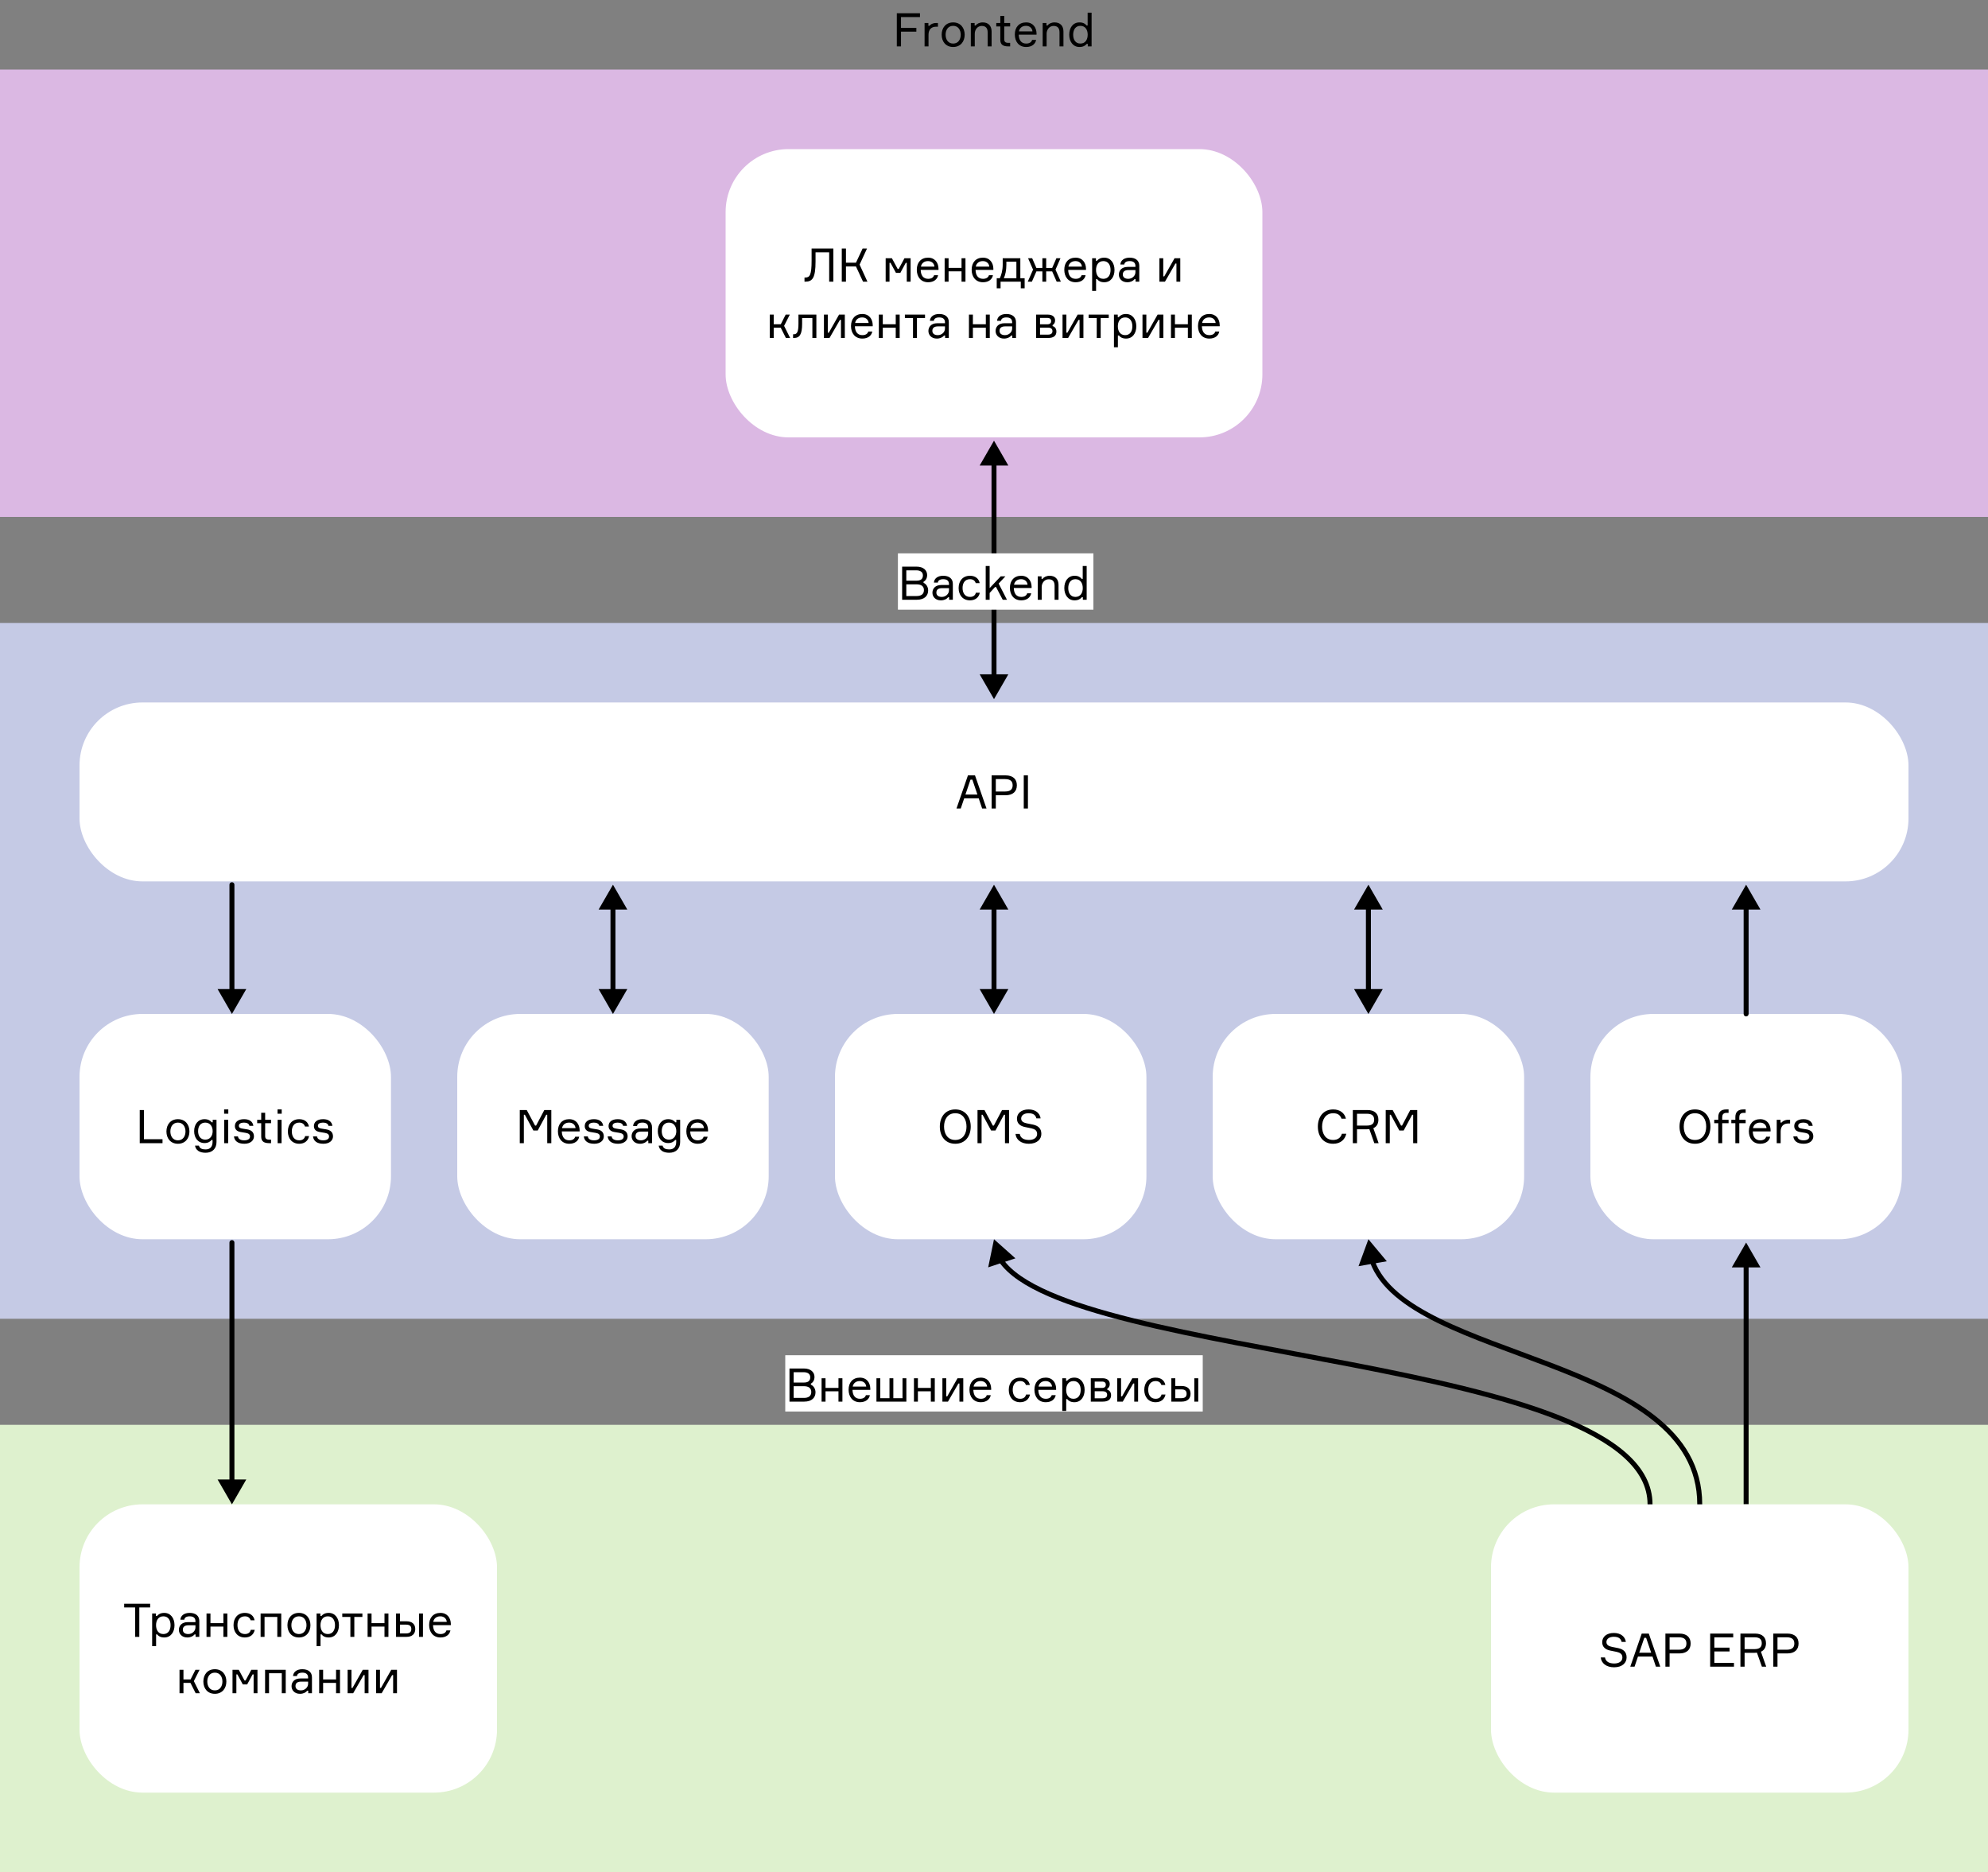 <?xml version="1.0" encoding="UTF-8"?> <svg xmlns="http://www.w3.org/2000/svg" width="600" height="565" viewBox="0 0 600 565" fill="none"><rect x="0" y="0" width="600" height="565" fill="#808080" stroke="none"/> <rect y="21" width="600" height="135" fill="#DBB8E3"></rect> <rect y="188" width="600" height="210" fill="#C5CAE5"></rect> <rect y="430" width="600" height="135" fill="#DEF1CE"></rect> <rect x="24" y="306" width="94" height="68" rx="19" fill="white"></rect> <path d="M43.435 343.81V335.004H42.175V345H49.049V343.81H43.435ZM53.701 337.762C51.489 337.762 50.229 339.386 50.229 341.472C50.229 343.558 51.489 345.182 53.701 345.182C55.899 345.182 57.173 343.558 57.173 341.472C57.173 339.386 55.899 337.762 53.701 337.762ZM53.701 344.146C52.133 344.146 51.419 342.858 51.419 341.472C51.419 340.086 52.133 338.798 53.701 338.798C55.255 338.798 55.983 340.086 55.983 341.472C55.983 342.858 55.255 344.146 53.701 344.146ZM64.196 337.944V338.7H63.888C63.51 338.21 62.838 337.762 61.732 337.762C59.786 337.762 58.596 339.302 58.596 341.374C58.596 343.432 59.786 344.972 61.732 344.972C62.796 344.972 63.468 344.524 63.846 344.034H64.154V344.594C64.154 346.008 63.496 346.89 62.04 346.89C60.976 346.89 60.248 346.582 60.038 345.742H58.862C59.072 347.142 60.248 347.898 62.054 347.898C64.112 347.898 65.344 346.624 65.344 344.65V337.944H64.196ZM61.956 343.936C60.57 343.936 59.786 342.9 59.786 341.374C59.786 339.82 60.57 338.798 61.956 338.798C63.468 338.798 64.182 340.016 64.182 341.374C64.182 342.718 63.468 343.936 61.956 343.936ZM68.903 336.11V334.822H67.643V336.11H68.903ZM68.861 337.944H67.671V345H68.861V337.944ZM73.158 340.604C72.444 340.492 72.094 340.282 72.094 339.736C72.094 339.134 72.71 338.798 73.62 338.798C74.502 338.798 75.174 339.106 75.272 339.778H76.462C76.308 338.546 75.342 337.762 73.676 337.762C71.772 337.762 70.89 338.672 70.89 339.848C70.89 340.912 71.576 341.444 72.584 341.626L74.166 341.892C75.062 342.046 75.454 342.382 75.454 342.998C75.454 343.768 74.754 344.146 73.69 344.146C72.626 344.146 71.926 343.754 71.814 342.956H70.61C70.764 344.3 71.744 345.182 73.746 345.182C75.65 345.182 76.644 344.132 76.644 342.97C76.644 341.682 75.86 341.052 74.628 340.842L73.83 340.716L73.158 340.604ZM80.027 337.944V335.816H78.837V337.944H77.619V338.98H78.837V343.026C78.837 344.524 79.733 345 81.259 345H81.805V343.936H81.287C80.335 343.936 80.027 343.572 80.027 342.858V338.98H81.805V337.944H80.027ZM85.022 336.11V334.822H83.762V336.11H85.022ZM84.98 337.944H83.79V345H84.98V337.944ZM92.091 342.872C91.909 343.656 91.321 344.146 90.313 344.146C88.731 344.146 88.073 342.858 88.073 341.444C88.073 340.044 88.717 338.798 90.313 338.798C91.279 338.798 91.825 339.274 92.049 339.988H93.239C93.001 338.686 91.993 337.762 90.313 337.762C88.115 337.762 86.883 339.344 86.883 341.472C86.883 343.558 88.115 345.182 90.313 345.182C91.951 345.182 93.015 344.258 93.281 342.872H92.091ZM97.015 340.604C96.301 340.492 95.951 340.282 95.951 339.736C95.951 339.134 96.567 338.798 97.477 338.798C98.359 338.798 99.031 339.106 99.129 339.778H100.319C100.165 338.546 99.199 337.762 97.533 337.762C95.629 337.762 94.747 338.672 94.747 339.848C94.747 340.912 95.433 341.444 96.441 341.626L98.023 341.892C98.919 342.046 99.311 342.382 99.311 342.998C99.311 343.768 98.611 344.146 97.547 344.146C96.483 344.146 95.783 343.754 95.671 342.956H94.467C94.621 344.3 95.601 345.182 97.603 345.182C99.507 345.182 100.501 344.132 100.501 342.97C100.501 341.682 99.717 341.052 98.485 340.842L97.687 340.716L97.015 340.604Z" fill="black"></path> <rect x="138" y="306" width="94" height="68" rx="19" fill="white"></rect> <path d="M156.873 345H158.105V336.432H158.413L160.975 341.178H162.291L164.853 336.432H165.161V345H166.393V335.004H164.279L161.801 339.694H161.493L158.973 335.004H156.873V345ZM174.937 341.052C174.895 339.316 173.887 337.762 171.787 337.762C169.645 337.762 168.385 339.232 168.385 341.402C168.385 343.572 169.617 345.182 171.815 345.182C173.565 345.182 174.587 344.258 174.811 343.054H173.607C173.397 343.726 172.809 344.146 171.815 344.146C170.359 344.146 169.603 343.138 169.561 341.458H174.937V341.052ZM171.759 338.798C172.949 338.798 173.635 339.568 173.705 340.464H169.631C169.785 339.568 170.485 338.798 171.759 338.798ZM178.75 340.604C178.036 340.492 177.686 340.282 177.686 339.736C177.686 339.134 178.302 338.798 179.212 338.798C180.094 338.798 180.766 339.106 180.864 339.778H182.054C181.9 338.546 180.934 337.762 179.268 337.762C177.364 337.762 176.482 338.672 176.482 339.848C176.482 340.912 177.168 341.444 178.176 341.626L179.758 341.892C180.654 342.046 181.046 342.382 181.046 342.998C181.046 343.768 180.346 344.146 179.282 344.146C178.218 344.146 177.518 343.754 177.406 342.956H176.202C176.356 344.3 177.336 345.182 179.338 345.182C181.242 345.182 182.236 344.132 182.236 342.97C182.236 341.682 181.452 341.052 180.22 340.842L179.422 340.716L178.75 340.604ZM185.941 340.604C185.227 340.492 184.877 340.282 184.877 339.736C184.877 339.134 185.493 338.798 186.403 338.798C187.285 338.798 187.957 339.106 188.055 339.778H189.245C189.091 338.546 188.125 337.762 186.459 337.762C184.555 337.762 183.673 338.672 183.673 339.848C183.673 340.912 184.359 341.444 185.367 341.626L186.949 341.892C187.845 342.046 188.237 342.382 188.237 342.998C188.237 343.768 187.537 344.146 186.473 344.146C185.409 344.146 184.709 343.754 184.597 342.956H183.393C183.547 344.3 184.527 345.182 186.529 345.182C188.433 345.182 189.427 344.132 189.427 342.97C189.427 341.682 188.643 341.052 187.411 340.842L186.613 340.716L185.941 340.604ZM195.666 345H196.786V340.198C196.786 338.616 195.652 337.762 193.874 337.762C192.292 337.762 191.172 338.518 191.074 339.82H192.264C192.32 339.204 192.852 338.798 193.902 338.798C195.134 338.798 195.624 339.414 195.624 340.268V340.548H193.328C191.368 340.548 190.626 341.752 190.626 342.886C190.626 344.09 191.536 345.182 193.16 345.182C194.168 345.182 194.924 344.804 195.358 344.258H195.666V345ZM193.454 344.146C192.404 344.146 191.816 343.642 191.816 342.844C191.816 342.004 192.348 341.5 193.51 341.5H195.624V342.144C195.624 343.264 194.63 344.146 193.454 344.146ZM204.131 337.944V338.7H203.823C203.445 338.21 202.773 337.762 201.667 337.762C199.721 337.762 198.531 339.302 198.531 341.374C198.531 343.432 199.721 344.972 201.667 344.972C202.731 344.972 203.403 344.524 203.781 344.034H204.089V344.594C204.089 346.008 203.431 346.89 201.975 346.89C200.911 346.89 200.183 346.582 199.973 345.742H198.797C199.007 347.142 200.183 347.898 201.989 347.898C204.047 347.898 205.279 346.624 205.279 344.65V337.944H204.131ZM201.891 343.936C200.505 343.936 199.721 342.9 199.721 341.374C199.721 339.82 200.505 338.798 201.891 338.798C203.403 338.798 204.117 340.016 204.117 341.374C204.117 342.718 203.403 343.936 201.891 343.936ZM213.697 341.052C213.655 339.316 212.647 337.762 210.547 337.762C208.405 337.762 207.145 339.232 207.145 341.402C207.145 343.572 208.377 345.182 210.575 345.182C212.325 345.182 213.347 344.258 213.571 343.054H212.367C212.157 343.726 211.569 344.146 210.575 344.146C209.119 344.146 208.363 343.138 208.321 341.458H213.697V341.052ZM210.519 338.798C211.709 338.798 212.395 339.568 212.465 340.464H208.391C208.545 339.568 209.245 338.798 210.519 338.798Z" fill="black"></path> <rect x="252" y="306" width="94" height="68" rx="19" fill="white"></rect> <path d="M288.313 334.822C285.261 334.822 283.651 337.132 283.651 340.002C283.651 342.872 285.261 345.182 288.313 345.182C291.351 345.182 292.975 342.872 292.975 340.002C292.975 337.132 291.351 334.822 288.313 334.822ZM288.313 344.034C285.933 344.034 284.925 342.088 284.925 340.002C284.925 337.916 285.933 335.97 288.313 335.97C290.693 335.97 291.701 337.916 291.701 340.002C291.701 342.088 290.693 344.034 288.313 344.034ZM295.024 345H296.256V336.432H296.564L299.126 341.178H300.442L303.004 336.432H303.312V345H304.544V335.004H302.43L299.952 339.694H299.644L297.124 335.004H295.024V345ZM309.896 339.022C309.056 338.84 308.202 338.532 308.202 337.566C308.202 336.516 309.21 335.97 310.414 335.97C311.87 335.97 312.556 336.516 312.794 337.524H314.068C313.844 335.914 312.514 334.822 310.442 334.822C308.188 334.822 306.928 336.04 306.928 337.594C306.928 339.05 307.894 339.834 309.35 340.128C309.84 340.24 310.82 340.422 311.324 340.534C312.304 340.758 313.018 341.164 313.018 342.242C313.018 343.39 311.954 344.034 310.568 344.034C309.196 344.034 307.992 343.572 307.768 342.214H306.494C306.648 343.95 308.174 345.182 310.512 345.182C313.046 345.182 314.292 343.782 314.292 342.214C314.292 340.506 313.284 339.736 311.786 339.4C311.268 339.288 310.33 339.092 309.896 339.022Z" fill="black"></path> <rect x="366" y="306" width="94" height="68" rx="19" fill="white"></rect> <path d="M404.999 342.158C404.677 343.32 403.767 344.034 402.367 344.034C400.043 344.034 399.021 342.13 399.021 340.002C399.021 337.888 400.057 335.97 402.381 335.97C403.767 335.97 404.509 336.558 404.887 337.622H406.217C405.811 335.9 404.411 334.822 402.381 334.822C399.413 334.822 397.747 337.034 397.747 340.002C397.747 342.97 399.385 345.182 402.367 345.182C404.565 345.182 405.923 343.936 406.329 342.158H404.999ZM408.299 335.004V345H409.559V340.814H412.471C412.737 340.814 413.017 340.8 413.283 340.772L414.781 345H416.083L414.487 340.478C415.495 340.03 416.013 339.148 416.013 337.916C416.013 336.082 414.837 335.004 412.723 335.004H408.299ZM409.559 339.694V336.124H412.541C414.151 336.124 414.739 336.796 414.739 337.916C414.739 339.022 414.151 339.694 412.541 339.694H409.559ZM418.225 345H419.457V336.432H419.765L422.327 341.178H423.643L426.205 336.432H426.513V345H427.745V335.004H425.631L423.153 339.694H422.845L420.325 335.004H418.225V345Z" fill="black"></path> <rect x="480" y="306" width="94" height="68" rx="19" fill="white"></rect> <path d="M511.562 334.822C508.51 334.822 506.9 337.132 506.9 340.002C506.9 342.872 508.51 345.182 511.562 345.182C514.6 345.182 516.224 342.872 516.224 340.002C516.224 337.132 514.6 334.822 511.562 334.822ZM511.562 344.034C509.182 344.034 508.174 342.088 508.174 340.002C508.174 337.916 509.182 335.97 511.562 335.97C513.942 335.97 514.95 337.916 514.95 340.002C514.95 342.088 513.942 344.034 511.562 344.034ZM521.703 338.98V337.944H519.785V337.174C519.785 336.446 520.093 335.858 521.031 335.858H521.703V334.822H521.017C519.491 334.822 518.595 335.522 518.595 337.132V337.944H517.377V338.98H518.595V345H519.785V338.98H521.703ZM526.857 338.98V337.944H524.939V337.174C524.939 336.446 525.247 335.858 526.185 335.858H526.857V334.822H526.171C524.645 334.822 523.749 335.522 523.749 337.132V337.944H522.531V338.98H523.749V345H524.939V338.98H526.857ZM534.382 341.052C534.34 339.316 533.332 337.762 531.232 337.762C529.09 337.762 527.83 339.232 527.83 341.402C527.83 343.572 529.062 345.182 531.26 345.182C533.01 345.182 534.032 344.258 534.256 343.054H533.052C532.842 343.726 532.254 344.146 531.26 344.146C529.804 344.146 529.048 343.138 529.006 341.458H534.382V341.052ZM531.204 338.798C532.394 338.798 533.08 339.568 533.15 340.464H529.076C529.23 339.568 529.93 338.798 531.204 338.798ZM540.267 337.944H539.735C538.713 337.944 538.041 338.35 537.691 338.784H537.383V337.944H536.235V345H537.425V341.472C537.425 339.918 538.279 339.064 539.679 339.064H540.267V337.944ZM543.787 340.604C543.073 340.492 542.723 340.282 542.723 339.736C542.723 339.134 543.339 338.798 544.249 338.798C545.131 338.798 545.803 339.106 545.901 339.778H547.091C546.937 338.546 545.971 337.762 544.305 337.762C542.401 337.762 541.519 338.672 541.519 339.848C541.519 340.912 542.205 341.444 543.213 341.626L544.795 341.892C545.691 342.046 546.083 342.382 546.083 342.998C546.083 343.768 545.383 344.146 544.319 344.146C543.255 344.146 542.555 343.754 542.443 342.956H541.239C541.393 344.3 542.373 345.182 544.375 345.182C546.279 345.182 547.273 344.132 547.273 342.97C547.273 341.682 546.489 341.052 545.257 340.842L544.459 340.716L543.787 340.604Z" fill="black"></path> <rect x="24" y="212" width="552" height="54" rx="19" fill="white"></rect> <path d="M296.421 244H297.737L294.265 234.004H292.137L288.679 244H289.967L291.003 240.934H295.385L296.421 244ZM292.907 235.292H293.467L294.993 239.786H291.381L292.907 235.292ZM299.285 234.004V244H300.545V239.996H303.513C305.697 239.996 306.901 238.876 306.901 236.986C306.901 235.124 305.697 234.004 303.513 234.004H299.285ZM300.545 238.876V235.124H303.303C305.011 235.124 305.627 235.838 305.627 237C305.627 238.162 305.011 238.876 303.303 238.876H300.545ZM308.98 234.004V244H310.24V234.004H308.98Z" fill="black"></path> <a href="https://greensight.ru"> <rect fill="black" fill-opacity="0" x="264.399" y="18.439" width="23.199" height="17.122"></rect> </a> <rect x="24" y="454" width="126" height="87" rx="19" fill="white"></rect> <path d="M45.319 484.004H37.48V485.124H40.783V494H42.044V485.124H45.319V484.004ZM49.31 487.798C50.724 487.798 51.48 488.904 51.48 490.472C51.48 492.04 50.724 493.146 49.31 493.146C47.742 493.146 47.098 491.858 47.098 490.472C47.098 489.086 47.742 487.798 49.31 487.798ZM45.922 486.944V496.8H47.112V493.244H47.42C47.798 493.748 48.456 494.182 49.576 494.182C51.522 494.182 52.67 492.6 52.67 490.472C52.67 488.386 51.522 486.762 49.576 486.762C48.456 486.762 47.77 487.21 47.378 487.7H47.07V486.944H45.922ZM59.03 494H60.15V489.198C60.15 487.616 59.016 486.762 57.238 486.762C55.656 486.762 54.536 487.518 54.438 488.82H55.628C55.684 488.204 56.216 487.798 57.266 487.798C58.498 487.798 58.988 488.414 58.988 489.268V489.548H56.692C54.732 489.548 53.99 490.752 53.99 491.886C53.99 493.09 54.9 494.182 56.524 494.182C57.532 494.182 58.288 493.804 58.722 493.258H59.03V494ZM56.818 493.146C55.768 493.146 55.18 492.642 55.18 491.844C55.18 491.004 55.712 490.5 56.874 490.5H58.988V491.144C58.988 492.264 57.994 493.146 56.818 493.146ZM68.615 494V486.944H67.425V489.856H63.519V486.944H62.329V494H63.519V490.892H67.425V494H68.615ZM75.689 491.872C75.507 492.656 74.919 493.146 73.911 493.146C72.329 493.146 71.671 491.858 71.671 490.444C71.671 489.044 72.315 487.798 73.911 487.798C74.877 487.798 75.423 488.274 75.647 488.988H76.837C76.599 487.686 75.591 486.762 73.911 486.762C71.713 486.762 70.481 488.344 70.481 490.472C70.481 492.558 71.713 494.182 73.911 494.182C75.549 494.182 76.613 493.258 76.879 491.872H75.689ZM84.883 494V486.944H78.653V494H79.843V487.98H83.693V494H84.883ZM90.222 486.762C88.01 486.762 86.75 488.386 86.75 490.472C86.75 492.558 88.01 494.182 90.222 494.182C92.42 494.182 93.694 492.558 93.694 490.472C93.694 488.386 92.42 486.762 90.222 486.762ZM90.222 493.146C88.654 493.146 87.94 491.858 87.94 490.472C87.94 489.086 88.654 487.798 90.222 487.798C91.776 487.798 92.504 489.086 92.504 490.472C92.504 491.858 91.776 493.146 90.222 493.146ZM98.939 487.798C100.353 487.798 101.109 488.904 101.109 490.472C101.109 492.04 100.353 493.146 98.939 493.146C97.371 493.146 96.727 491.858 96.727 490.472C96.727 489.086 97.371 487.798 98.939 487.798ZM95.551 486.944V496.8H96.741V493.244H97.049C97.427 493.748 98.085 494.182 99.205 494.182C101.151 494.182 102.299 492.6 102.299 490.472C102.299 488.386 101.151 486.762 99.205 486.762C98.085 486.762 97.399 487.21 97.007 487.7H96.699V486.944H95.551ZM103.3 487.98H105.75V494H106.94V487.98H109.376V486.944H103.3V487.98ZM117.232 494V486.944H116.042V489.856H112.136V486.944H110.946V494H112.136V490.892H116.042V494H117.232ZM119.532 486.944V494H122.668C124.39 494 125.328 493.104 125.328 491.634C125.328 490.178 124.39 489.296 122.668 489.296H120.722V486.944H119.532ZM120.722 490.304H122.5C123.732 490.304 124.138 490.794 124.138 491.634C124.138 492.46 123.732 492.964 122.5 492.964H120.722V490.304ZM126.462 486.944V494H127.652V486.944H126.462ZM136.068 490.052C136.026 488.316 135.018 486.762 132.918 486.762C130.776 486.762 129.516 488.232 129.516 490.402C129.516 492.572 130.748 494.182 132.946 494.182C134.696 494.182 135.718 493.258 135.942 492.054H134.738C134.528 492.726 133.94 493.146 132.946 493.146C131.49 493.146 130.734 492.138 130.692 490.458H136.068V490.052ZM132.89 487.798C134.08 487.798 134.766 488.568 134.836 489.464H130.762C130.916 488.568 131.616 487.798 132.89 487.798ZM59.052 511H60.326L58.506 507.346L60.228 503.944H58.982L57.512 506.856H55.37V503.944H54.18V511H55.37V507.892H57.484L59.052 511ZM64.847 503.762C62.635 503.762 61.375 505.386 61.375 507.472C61.375 509.558 62.635 511.182 64.847 511.182C67.045 511.182 68.319 509.558 68.319 507.472C68.319 505.386 67.045 503.762 64.847 503.762ZM64.847 510.146C63.279 510.146 62.565 508.858 62.565 507.472C62.565 506.086 63.279 504.798 64.847 504.798C66.401 504.798 67.129 506.086 67.129 507.472C67.129 508.858 66.401 510.146 64.847 510.146ZM70.176 511H71.338V505.33H71.646L73.284 508.354H74.6L76.238 505.33H76.546V511H77.708V503.944H75.846L74.11 507.164H73.802L72.066 503.944H70.176V511ZM86.236 511V503.944H80.006V511H81.196V504.98H85.046V511H86.236ZM93.032 511H94.152V506.198C94.152 504.616 93.018 503.762 91.24 503.762C89.658 503.762 88.538 504.518 88.44 505.82H89.63C89.686 505.204 90.218 504.798 91.268 504.798C92.5 504.798 92.99 505.414 92.99 506.268V506.548H90.694C88.734 506.548 87.992 507.752 87.992 508.886C87.992 510.09 88.902 511.182 90.526 511.182C91.534 511.182 92.29 510.804 92.724 510.258H93.032V511ZM90.82 510.146C89.77 510.146 89.182 509.642 89.182 508.844C89.182 508.004 89.714 507.5 90.876 507.5H92.99V508.144C92.99 509.264 91.996 510.146 90.82 510.146ZM102.617 511V503.944H101.427V506.856H97.521V503.944H96.331V511H97.521V507.892H101.427V511H102.617ZM106.597 511L109.747 505.54H110.055V511H111.217V503.944H109.481L106.387 509.404H106.079V503.944H104.917V511H106.597ZM115.196 511L118.346 505.54H118.654V511H119.816V503.944H118.08L114.986 509.404H114.678V503.944H113.516V511H115.196Z" fill="black"></path> <rect x="219" y="45" width="162" height="87" rx="19" fill="white"></rect> <path d="M242.808 83.754V85H243.088C245.23 85 246.14 83.824 246.14 78.91V76.152H250.256V85H251.516V75.004H244.95V78.672C244.95 82.984 244.39 83.754 243.074 83.754H242.808ZM254.058 85H255.318V80.422H258.342L260.47 85H261.8L259.434 79.862L261.674 75.004H260.344L258.342 79.274H255.318V75.004H254.058V85ZM267.303 85H268.465V79.33H268.773L270.411 82.354H271.727L273.365 79.33H273.673V85H274.835V77.944H272.973L271.237 81.164H270.929L269.193 77.944H267.303V85ZM283.251 81.052C283.209 79.316 282.201 77.762 280.101 77.762C277.959 77.762 276.699 79.232 276.699 81.402C276.699 83.572 277.931 85.182 280.129 85.182C281.879 85.182 282.901 84.258 283.125 83.054H281.921C281.711 83.726 281.123 84.146 280.129 84.146C278.673 84.146 277.917 83.138 277.875 81.458H283.251V81.052ZM280.073 78.798C281.263 78.798 281.949 79.568 282.019 80.464H277.945C278.099 79.568 278.799 78.798 280.073 78.798ZM291.39 85V77.944H290.2V80.856H286.294V77.944H285.104V85H286.294V81.892H290.2V85H291.39ZM299.808 81.052C299.766 79.316 298.758 77.762 296.658 77.762C294.516 77.762 293.256 79.232 293.256 81.402C293.256 83.572 294.488 85.182 296.686 85.182C298.436 85.182 299.458 84.258 299.682 83.054H298.478C298.268 83.726 297.68 84.146 296.686 84.146C295.23 84.146 294.474 83.138 294.432 81.458H299.808V81.052ZM296.63 78.798C297.82 78.798 298.506 79.568 298.576 80.464H294.502C294.656 79.568 295.356 78.798 296.63 78.798ZM307.947 83.964V77.944H302.627V79.876C302.627 81.626 302.207 83.012 301.759 83.964H300.821V87.002H301.983V85H308.087V87.002H309.249V83.964H307.947ZM306.757 83.964H302.963C303.397 83.012 303.733 81.654 303.733 79.876V78.98H306.757V83.964ZM312.796 81.906H314.602V85H315.75V81.906H317.556L318.914 85H320.174L318.564 81.374L320.062 77.944H318.83L317.556 80.87H315.75V77.944H314.602V80.87H312.796L311.522 77.944H310.29L311.788 81.374L310.192 85H311.438L312.796 81.906ZM327.767 81.052C327.725 79.316 326.717 77.762 324.617 77.762C322.475 77.762 321.215 79.232 321.215 81.402C321.215 83.572 322.447 85.182 324.645 85.182C326.395 85.182 327.417 84.258 327.641 83.054H326.437C326.227 83.726 325.639 84.146 324.645 84.146C323.189 84.146 322.433 83.138 322.391 81.458H327.767V81.052ZM324.589 78.798C325.779 78.798 326.465 79.568 326.535 80.464H322.461C322.615 79.568 323.315 78.798 324.589 78.798ZM333.008 78.798C334.422 78.798 335.178 79.904 335.178 81.472C335.178 83.04 334.422 84.146 333.008 84.146C331.44 84.146 330.796 82.858 330.796 81.472C330.796 80.086 331.44 78.798 333.008 78.798ZM329.62 77.944V87.8H330.81V84.244H331.118C331.496 84.748 332.154 85.182 333.274 85.182C335.22 85.182 336.368 83.6 336.368 81.472C336.368 79.386 335.22 77.762 333.274 77.762C332.154 77.762 331.468 78.21 331.076 78.7H330.768V77.944H329.62ZM342.727 85H343.847V80.198C343.847 78.616 342.713 77.762 340.935 77.762C339.353 77.762 338.233 78.518 338.135 79.82H339.325C339.381 79.204 339.913 78.798 340.963 78.798C342.195 78.798 342.685 79.414 342.685 80.268V80.548H340.389C338.429 80.548 337.687 81.752 337.687 82.886C337.687 84.09 338.597 85.182 340.221 85.182C341.229 85.182 341.985 84.804 342.419 84.258H342.727V85ZM340.515 84.146C339.465 84.146 338.877 83.642 338.877 82.844C338.877 82.004 339.409 81.5 340.571 81.5H342.685V82.144C342.685 83.264 341.691 84.146 340.515 84.146ZM351.602 85L354.752 79.54H355.06V85H356.222V77.944H354.486L351.392 83.404H351.084V77.944H349.922V85H351.602ZM237.196 102H238.47L236.65 98.346L238.372 94.944H237.126L235.656 97.856H233.514V94.944H232.324V102H233.514V98.892H235.628L237.196 102ZM239.36 102H239.598C241.334 102 242.09 100.95 242.09 97.702V95.98H245.184V102H246.388V94.944H240.984V97.674C240.984 100.18 240.55 100.88 239.598 100.88H239.36V102ZM250.355 102L253.505 96.54H253.813V102H254.975V94.944H253.239L250.145 100.404H249.837V94.944H248.675V102H250.355ZM263.393 98.052C263.351 96.316 262.343 94.762 260.243 94.762C258.101 94.762 256.841 96.232 256.841 98.402C256.841 100.572 258.073 102.182 260.271 102.182C262.021 102.182 263.043 101.258 263.267 100.054H262.063C261.853 100.726 261.265 101.146 260.271 101.146C258.815 101.146 258.059 100.138 258.017 98.458H263.393V98.052ZM260.215 95.798C261.405 95.798 262.091 96.568 262.161 97.464H258.087C258.241 96.568 258.941 95.798 260.215 95.798ZM271.532 102V94.944H270.342V97.856H266.436V94.944H265.246V102H266.436V98.892H270.342V102H271.532ZM273.104 95.98H275.554V102H276.744V95.98H279.18V94.944H273.104V95.98ZM285.244 102H286.364V97.198C286.364 95.616 285.23 94.762 283.452 94.762C281.87 94.762 280.75 95.518 280.652 96.82H281.842C281.898 96.204 282.43 95.798 283.48 95.798C284.712 95.798 285.202 96.414 285.202 97.268V97.548H282.906C280.946 97.548 280.204 98.752 280.204 99.886C280.204 101.09 281.114 102.182 282.738 102.182C283.746 102.182 284.502 101.804 284.936 101.258H285.244V102ZM283.032 101.146C281.982 101.146 281.394 100.642 281.394 99.844C281.394 99.004 281.926 98.5 283.088 98.5H285.202V99.144C285.202 100.264 284.208 101.146 283.032 101.146ZM298.725 102V94.944H297.535V97.856H293.629V94.944H292.439V102H293.629V98.892H297.535V102H298.725ZM305.519 102H306.639V97.198C306.639 95.616 305.505 94.762 303.727 94.762C302.145 94.762 301.025 95.518 300.927 96.82H302.117C302.173 96.204 302.705 95.798 303.755 95.798C304.987 95.798 305.477 96.414 305.477 97.268V97.548H303.181C301.221 97.548 300.479 98.752 300.479 99.886C300.479 101.09 301.389 102.182 303.013 102.182C304.021 102.182 304.777 101.804 305.211 101.258H305.519V102ZM303.307 101.146C302.257 101.146 301.669 100.642 301.669 99.844C301.669 99.004 302.201 98.5 303.363 98.5H305.477V99.144C305.477 100.264 304.483 101.146 303.307 101.146ZM317.684 98.108C318.076 97.898 318.44 97.408 318.44 96.722C318.44 95.602 317.628 94.944 316.214 94.944H312.714V102H316.34C317.95 102 318.832 101.356 318.832 100.068C318.832 99.158 318.342 98.584 317.684 98.416V98.108ZM313.89 100.992V98.878H316.27C317.292 98.878 317.642 99.34 317.642 99.942C317.642 100.544 317.292 100.992 316.27 100.992H313.89ZM313.89 95.952H316.102C316.956 95.952 317.25 96.372 317.25 96.918C317.25 97.422 316.956 97.87 316.102 97.87H313.89V95.952ZM322.365 102L325.515 96.54H325.823V102H326.985V94.944H325.249L322.155 100.404H321.847V94.944H320.685V102H322.365ZM328.557 95.98H331.007V102H332.197V95.98H334.633V94.944H328.557V95.98ZM339.591 95.798C341.005 95.798 341.761 96.904 341.761 98.472C341.761 100.04 341.005 101.146 339.591 101.146C338.023 101.146 337.379 99.858 337.379 98.472C337.379 97.086 338.023 95.798 339.591 95.798ZM336.203 94.944V104.8H337.393V101.244H337.701C338.079 101.748 338.737 102.182 339.857 102.182C341.803 102.182 342.951 100.6 342.951 98.472C342.951 96.386 341.803 94.762 339.857 94.762C338.737 94.762 338.051 95.21 337.659 95.7H337.351V94.944H336.203ZM346.496 102L349.646 96.54H349.954V102H351.116V94.944H349.38L346.286 100.404H345.978V94.944H344.816V102H346.496ZM359.702 102V94.944H358.512V97.856H354.606V94.944H353.416V102H354.606V98.892H358.512V102H359.702ZM368.12 98.052C368.078 96.316 367.07 94.762 364.97 94.762C362.828 94.762 361.568 96.232 361.568 98.402C361.568 100.572 362.8 102.182 364.998 102.182C366.748 102.182 367.77 101.258 367.994 100.054H366.79C366.58 100.726 365.992 101.146 364.998 101.146C363.542 101.146 362.786 100.138 362.744 98.458H368.12V98.052ZM364.942 95.798C366.132 95.798 366.818 96.568 366.888 97.464H362.814C362.968 96.568 363.668 95.798 364.942 95.798Z" fill="black"></path> <path d="M413 267L408.67 274.5L417.33 274.5L413 267ZM413 306L417.33 298.5L408.67 298.5L413 306ZM412.25 273.75L412.25 299.25L413.75 299.25L413.75 273.75L412.25 273.75Z" fill="black"></path> <path d="M300 267L295.67 274.5L304.33 274.5L300 267ZM300 306L304.33 298.5L295.67 298.5L300 306ZM299.25 273.75L299.25 299.25L300.75 299.25L300.75 273.75L299.25 273.75Z" fill="black"></path> <path d="M527 267L522.67 274.5L531.33 274.5L527 267ZM526.25 306C526.25 306.414 526.586 306.75 527 306.75C527.414 306.75 527.75 306.414 527.75 306L526.25 306ZM526.25 273.75L526.25 306L527.75 306L527.75 273.75L526.25 273.75Z" fill="black"></path> <path d="M185 306L180.67 298.5L189.33 298.5L185 306ZM185 267L189.33 274.5L180.67 274.5L185 267ZM184.25 299.25L184.25 273.75L185.75 273.75L185.75 299.25L184.25 299.25Z" fill="black"></path> <path d="M70 306L65.67 298.5L74.33 298.5L70 306ZM69.25 267C69.25 266.586 69.586 266.25 70 266.25C70.414 266.25 70.75 266.586 70.75 267L69.25 267ZM69.25 299.25L69.25 267L70.75 267L70.75 299.25L69.25 299.25Z" fill="black"></path> <path d="M70 454L74.33 446.5L65.67 446.5L70 454ZM70.75 375C70.75 374.586 70.414 374.25 70 374.25C69.586 374.25 69.25 374.586 69.25 375L70.75 375ZM70.75 447.25L70.75 375L69.25 375L69.25 447.25L70.75 447.25Z" fill="black"></path> <path d="M527 375L522.67 382.5L531.33 382.5L527 375ZM527.75 454L527.75 381.75L526.25 381.75L526.25 454L527.75 454Z" fill="black"></path> <path d="M277.656 5.152V4.004H270.67V14H271.93V9.548H276.564V8.4H271.93V5.152H277.656ZM283.079 6.944H282.547C281.525 6.944 280.853 7.35 280.503 7.784H280.195V6.944H279.047V14H280.237V10.472C280.237 8.918 281.091 8.064 282.491 8.064H283.079V6.944ZM287.677 6.762C285.465 6.762 284.205 8.386 284.205 10.472C284.205 12.558 285.465 14.182 287.677 14.182C289.875 14.182 291.149 12.558 291.149 10.472C291.149 8.386 289.875 6.762 287.677 6.762ZM287.677 13.146C286.109 13.146 285.395 11.858 285.395 10.472C285.395 9.086 286.109 7.798 287.677 7.798C289.231 7.798 289.959 9.086 289.959 10.472C289.959 11.858 289.231 13.146 287.677 13.146ZM299.278 14V9.52C299.278 7.826 298.326 6.762 296.59 6.762C295.638 6.762 294.854 7.154 294.462 7.7H294.154V6.944H293.006V14H294.196V10.178C294.196 8.932 295.036 7.826 296.296 7.826C297.486 7.826 298.088 8.47 298.088 9.772V14H299.278ZM303.094 6.944V4.816H301.904V6.944H300.686V7.98H301.904V12.026C301.904 13.524 302.8 14 304.326 14H304.872V12.936H304.354C303.402 12.936 303.094 12.572 303.094 11.858V7.98H304.872V6.944H303.094ZM312.837 10.052C312.795 8.316 311.787 6.762 309.687 6.762C307.545 6.762 306.285 8.232 306.285 10.402C306.285 12.572 307.517 14.182 309.715 14.182C311.465 14.182 312.487 13.258 312.711 12.054H311.507C311.297 12.726 310.709 13.146 309.715 13.146C308.259 13.146 307.503 12.138 307.461 10.458H312.837V10.052ZM309.659 7.798C310.849 7.798 311.535 8.568 311.605 9.464H307.531C307.685 8.568 308.385 7.798 309.659 7.798ZM320.962 14V9.52C320.962 7.826 320.01 6.762 318.274 6.762C317.322 6.762 316.538 7.154 316.146 7.7H315.838V6.944H314.69V14H315.88V10.178C315.88 8.932 316.72 7.826 317.98 7.826C319.17 7.826 319.772 8.47 319.772 9.772V14H320.962ZM328.263 3.822V7.7H327.955C327.563 7.196 326.919 6.762 325.799 6.762C323.853 6.762 322.705 8.344 322.705 10.472C322.705 12.558 323.853 14.182 325.799 14.182C326.919 14.182 327.605 13.734 327.997 13.244H328.305V14H329.453V3.822H328.263ZM326.065 13.146C324.651 13.146 323.895 12.04 323.895 10.472C323.895 8.904 324.651 7.798 326.065 7.798C327.633 7.798 328.277 9.086 328.277 10.472C328.277 11.858 327.633 13.146 326.065 13.146Z" fill="black"></path> <path d="M300 133L295.67 140.5L304.33 140.5L300 133ZM300 211L304.33 203.5L295.67 203.5L300 211ZM299.25 139.75L299.25 204.25L300.75 204.25L300.75 139.75L299.25 139.75Z" fill="black"></path> <path d="M300 374L298.244 382.48L306.466 379.761L300 374ZM497.25 454C497.25 454.414 497.586 454.75 498 454.75C498.414 454.75 498.75 454.414 498.75 454L497.25 454ZM301.504 380.835C304.288 384.843 309.505 388.233 316.351 391.214C323.218 394.205 331.831 396.829 341.528 399.245C360.916 404.076 384.776 408.112 407.903 412.581C431.062 417.056 453.486 421.966 470.112 428.549C478.426 431.84 485.236 435.529 489.957 439.75C494.665 443.961 497.25 448.657 497.25 454L498.75 454C498.75 448.107 495.879 443.034 490.957 438.632C486.046 434.241 479.05 430.474 470.664 427.154C453.89 420.513 431.337 415.581 408.188 411.108C385.006 406.628 361.227 402.608 341.891 397.79C332.226 395.381 323.706 392.781 316.95 389.839C310.171 386.887 305.275 383.635 302.735 379.979L301.504 380.835Z" fill="black"></path> <rect x="237" y="409" width="126" height="17" fill="white"></rect> <path d="M244.728 417.568C245.456 417.176 245.82 416.434 245.82 415.538C245.82 414.166 244.742 413.004 242.628 413.004H238.274V423H242.74C245.022 423 246.128 421.782 246.128 420.186C246.128 419.164 245.568 418.268 244.728 417.876V417.568ZM239.534 414.124H242.572C243.58 414.124 244.546 414.516 244.546 415.65C244.546 416.882 243.706 417.246 242.6 417.246H239.534V414.124ZM239.534 421.88V418.352H242.67C243.846 418.352 244.854 418.8 244.854 420.088C244.854 421.474 243.79 421.88 242.656 421.88H239.534ZM254.25 423V415.944H253.06V418.856H249.154V415.944H247.964V423H249.154V419.892H253.06V423H254.25ZM262.668 419.052C262.626 417.316 261.618 415.762 259.518 415.762C257.376 415.762 256.116 417.232 256.116 419.402C256.116 421.572 257.348 423.182 259.546 423.182C261.296 423.182 262.318 422.258 262.542 421.054H261.338C261.128 421.726 260.54 422.146 259.546 422.146C258.09 422.146 257.334 421.138 257.292 419.458H262.668V419.052ZM259.49 416.798C260.68 416.798 261.366 417.568 261.436 418.464H257.362C257.516 417.568 258.216 416.798 259.49 416.798ZM272.389 415.944V421.964H269.617V415.944H268.455V421.964H265.683V415.944H264.521V423H273.551V415.944H272.389ZM282.127 423V415.944H280.937V418.856H277.031V415.944H275.841V423H277.031V419.892H280.937V423H282.127ZM286.107 423L289.257 417.54H289.565V423H290.727V415.944H288.991L285.897 421.404H285.589V415.944H284.427V423H286.107ZM299.145 419.052C299.103 417.316 298.095 415.762 295.995 415.762C293.853 415.762 292.593 417.232 292.593 419.402C292.593 421.572 293.825 423.182 296.023 423.182C297.773 423.182 298.795 422.258 299.019 421.054H297.815C297.605 421.726 297.017 422.146 296.023 422.146C294.567 422.146 293.811 421.138 293.769 419.458H299.145V419.052ZM295.967 416.798C297.157 416.798 297.843 417.568 297.913 418.464H293.839C293.993 417.568 294.693 416.798 295.967 416.798ZM309.668 420.872C309.486 421.656 308.898 422.146 307.89 422.146C306.308 422.146 305.65 420.858 305.65 419.444C305.65 418.044 306.294 416.798 307.89 416.798C308.856 416.798 309.402 417.274 309.626 417.988H310.816C310.578 416.686 309.57 415.762 307.89 415.762C305.692 415.762 304.46 417.344 304.46 419.472C304.46 421.558 305.692 423.182 307.89 423.182C309.528 423.182 310.592 422.258 310.858 420.872H309.668ZM318.75 419.052C318.708 417.316 317.7 415.762 315.6 415.762C313.458 415.762 312.198 417.232 312.198 419.402C312.198 421.572 313.43 423.182 315.628 423.182C317.378 423.182 318.4 422.258 318.624 421.054H317.42C317.21 421.726 316.622 422.146 315.628 422.146C314.172 422.146 313.416 421.138 313.374 419.458H318.75V419.052ZM315.572 416.798C316.762 416.798 317.448 417.568 317.518 418.464H313.444C313.598 417.568 314.298 416.798 315.572 416.798ZM323.991 416.798C325.405 416.798 326.161 417.904 326.161 419.472C326.161 421.04 325.405 422.146 323.991 422.146C322.423 422.146 321.779 420.858 321.779 419.472C321.779 418.086 322.423 416.798 323.991 416.798ZM320.603 415.944V425.8H321.793V422.244H322.101C322.479 422.748 323.137 423.182 324.257 423.182C326.203 423.182 327.351 421.6 327.351 419.472C327.351 417.386 326.203 415.762 324.257 415.762C323.137 415.762 322.451 416.21 322.059 416.7H321.751V415.944H320.603ZM334.186 419.108C334.578 418.898 334.942 418.408 334.942 417.722C334.942 416.602 334.13 415.944 332.716 415.944H329.216V423H332.842C334.452 423 335.334 422.356 335.334 421.068C335.334 420.158 334.844 419.584 334.186 419.416V419.108ZM330.392 421.992V419.878H332.772C333.794 419.878 334.144 420.34 334.144 420.942C334.144 421.544 333.794 421.992 332.772 421.992H330.392ZM330.392 416.952H332.604C333.458 416.952 333.752 417.372 333.752 417.918C333.752 418.422 333.458 418.87 332.604 418.87H330.392V416.952ZM338.867 423L342.017 417.54H342.325V423H343.487V415.944H341.751L338.657 421.404H338.349V415.944H337.187V423H338.867ZM350.561 420.872C350.379 421.656 349.791 422.146 348.783 422.146C347.201 422.146 346.543 420.858 346.543 419.444C346.543 418.044 347.187 416.798 348.783 416.798C349.749 416.798 350.295 417.274 350.519 417.988H351.709C351.471 416.686 350.463 415.762 348.783 415.762C346.585 415.762 345.353 417.344 345.353 419.472C345.353 421.558 346.585 423.182 348.783 423.182C350.421 423.182 351.485 422.258 351.751 420.872H350.561ZM353.525 415.944V423H356.661C358.383 423 359.321 422.104 359.321 420.634C359.321 419.178 358.383 418.296 356.661 418.296H354.715V415.944H353.525ZM354.715 419.304H356.493C357.725 419.304 358.131 419.794 358.131 420.634C358.131 421.46 357.725 421.964 356.493 421.964H354.715V419.304ZM360.455 415.944V423H361.645V415.944H360.455Z" fill="black"></path> <path d="M413 374L410.019 382.131L418.551 380.647L413 374ZM512.25 454C512.25 454.414 512.586 454.75 513 454.75C513.414 454.75 513.75 454.414 513.75 454L512.25 454ZM413.452 380.903C416.341 388.798 424.152 394.492 433.964 399.303C443.793 404.123 455.869 408.165 467.482 412.615C479.141 417.081 490.357 421.966 498.657 428.492C506.93 434.997 512.25 443.087 512.25 454L513.75 454C513.75 442.5 508.106 434.014 499.584 427.313C491.089 420.633 479.681 415.682 468.019 411.214C456.313 406.729 444.373 402.737 434.625 397.957C424.861 393.168 417.535 387.695 414.86 380.388L413.452 380.903Z" fill="black"></path> <rect x="271" y="167" width="59" height="17" fill="white"></rect> <path d="M278.728 175.568C279.456 175.176 279.82 174.434 279.82 173.538C279.82 172.166 278.742 171.004 276.628 171.004H272.274V181H276.74C279.022 181 280.128 179.782 280.128 178.186C280.128 177.164 279.568 176.268 278.728 175.876V175.568ZM273.534 172.124H276.572C277.58 172.124 278.546 172.516 278.546 173.65C278.546 174.882 277.706 175.246 276.6 175.246H273.534V172.124ZM273.534 179.88V176.352H276.67C277.846 176.352 278.854 176.8 278.854 178.088C278.854 179.474 277.79 179.88 276.656 179.88H273.534ZM286.458 181H287.578V176.198C287.578 174.616 286.444 173.762 284.666 173.762C283.084 173.762 281.964 174.518 281.866 175.82H283.056C283.112 175.204 283.644 174.798 284.694 174.798C285.926 174.798 286.416 175.414 286.416 176.268V176.548H284.12C282.16 176.548 281.418 177.752 281.418 178.886C281.418 180.09 282.328 181.182 283.952 181.182C284.96 181.182 285.716 180.804 286.15 180.258H286.458V181ZM284.246 180.146C283.196 180.146 282.608 179.642 282.608 178.844C282.608 178.004 283.14 177.5 284.302 177.5H286.416V178.144C286.416 179.264 285.422 180.146 284.246 180.146ZM294.531 178.872C294.349 179.656 293.761 180.146 292.753 180.146C291.171 180.146 290.513 178.858 290.513 177.444C290.513 176.044 291.157 174.798 292.753 174.798C293.719 174.798 294.265 175.274 294.489 175.988H295.679C295.441 174.686 294.433 173.762 292.753 173.762C290.555 173.762 289.323 175.344 289.323 177.472C289.323 179.558 290.555 181.182 292.753 181.182C294.391 181.182 295.455 180.258 295.721 178.872H294.531ZM303.908 181L301.402 176.114L303.432 173.944H302.018L298.686 177.486V170.822H297.496V181H298.686V178.956L300.31 177.164H300.618L302.634 181H303.908ZM311.352 177.052C311.31 175.316 310.302 173.762 308.202 173.762C306.06 173.762 304.8 175.232 304.8 177.402C304.8 179.572 306.032 181.182 308.23 181.182C309.98 181.182 311.002 180.258 311.226 179.054H310.022C309.812 179.726 309.224 180.146 308.23 180.146C306.774 180.146 306.018 179.138 305.976 177.458H311.352V177.052ZM308.174 174.798C309.364 174.798 310.05 175.568 310.12 176.464H306.046C306.2 175.568 306.9 174.798 308.174 174.798ZM319.477 181V176.52C319.477 174.826 318.525 173.762 316.789 173.762C315.837 173.762 315.053 174.154 314.661 174.7H314.353V173.944H313.205V181H314.395V177.178C314.395 175.932 315.235 174.826 316.495 174.826C317.685 174.826 318.287 175.47 318.287 176.772V181H319.477ZM326.778 170.822V174.7H326.47C326.078 174.196 325.434 173.762 324.314 173.762C322.368 173.762 321.22 175.344 321.22 177.472C321.22 179.558 322.368 181.182 324.314 181.182C325.434 181.182 326.12 180.734 326.512 180.244H326.82V181H327.968V170.822H326.778ZM324.58 180.146C323.166 180.146 322.41 179.04 322.41 177.472C322.41 175.904 323.166 174.798 324.58 174.798C326.148 174.798 326.792 176.086 326.792 177.472C326.792 178.858 326.148 180.146 324.58 180.146Z" fill="black"></path> <rect x="450" y="454" width="126" height="87" rx="19" fill="white"></rect> <path d="M486.531 497.022C485.691 496.84 484.837 496.532 484.837 495.566C484.837 494.516 485.845 493.97 487.049 493.97C488.505 493.97 489.191 494.516 489.429 495.524H490.703C490.479 493.914 489.149 492.822 487.077 492.822C484.823 492.822 483.563 494.04 483.563 495.594C483.563 497.05 484.529 497.834 485.985 498.128C486.475 498.24 487.455 498.422 487.959 498.534C488.939 498.758 489.653 499.164 489.653 500.242C489.653 501.39 488.589 502.034 487.203 502.034C485.831 502.034 484.627 501.572 484.403 500.214H483.129C483.283 501.95 484.809 503.182 487.147 503.182C489.681 503.182 490.927 501.782 490.927 500.214C490.927 498.506 489.919 497.736 488.421 497.4C487.903 497.288 486.965 497.092 486.531 497.022ZM499.776 503H501.092L497.62 493.004H495.492L492.034 503H493.322L494.358 499.934H498.74L499.776 503ZM496.262 494.292H496.822L498.348 498.786H494.736L496.262 494.292ZM502.639 493.004V503H503.899V498.996H506.867C509.051 498.996 510.255 497.876 510.255 495.986C510.255 494.124 509.051 493.004 506.867 493.004H502.639ZM503.899 497.876V494.124H506.657C508.365 494.124 508.981 494.838 508.981 496C508.981 497.162 508.365 497.876 506.657 497.876H503.899ZM517.407 501.852V498.394H521.999V497.246H517.407V494.152H523.105V493.004H516.147V503H523.329V501.852H517.407ZM525.28 493.004V503H526.54V498.814H529.452C529.718 498.814 529.998 498.8 530.264 498.772L531.762 503H533.064L531.468 498.478C532.476 498.03 532.994 497.148 532.994 495.916C532.994 494.082 531.818 493.004 529.704 493.004H525.28ZM526.54 497.694V494.124H529.522C531.132 494.124 531.72 494.796 531.72 495.916C531.72 497.022 531.132 497.694 529.522 497.694H526.54ZM535.206 493.004V503H536.466V498.996H539.434C541.618 498.996 542.822 497.876 542.822 495.986C542.822 494.124 541.618 493.004 539.434 493.004H535.206ZM536.466 497.876V494.124H539.224C540.932 494.124 541.548 494.838 541.548 496C541.548 497.162 540.932 497.876 539.224 497.876H536.466Z" fill="black"></path> </svg> 